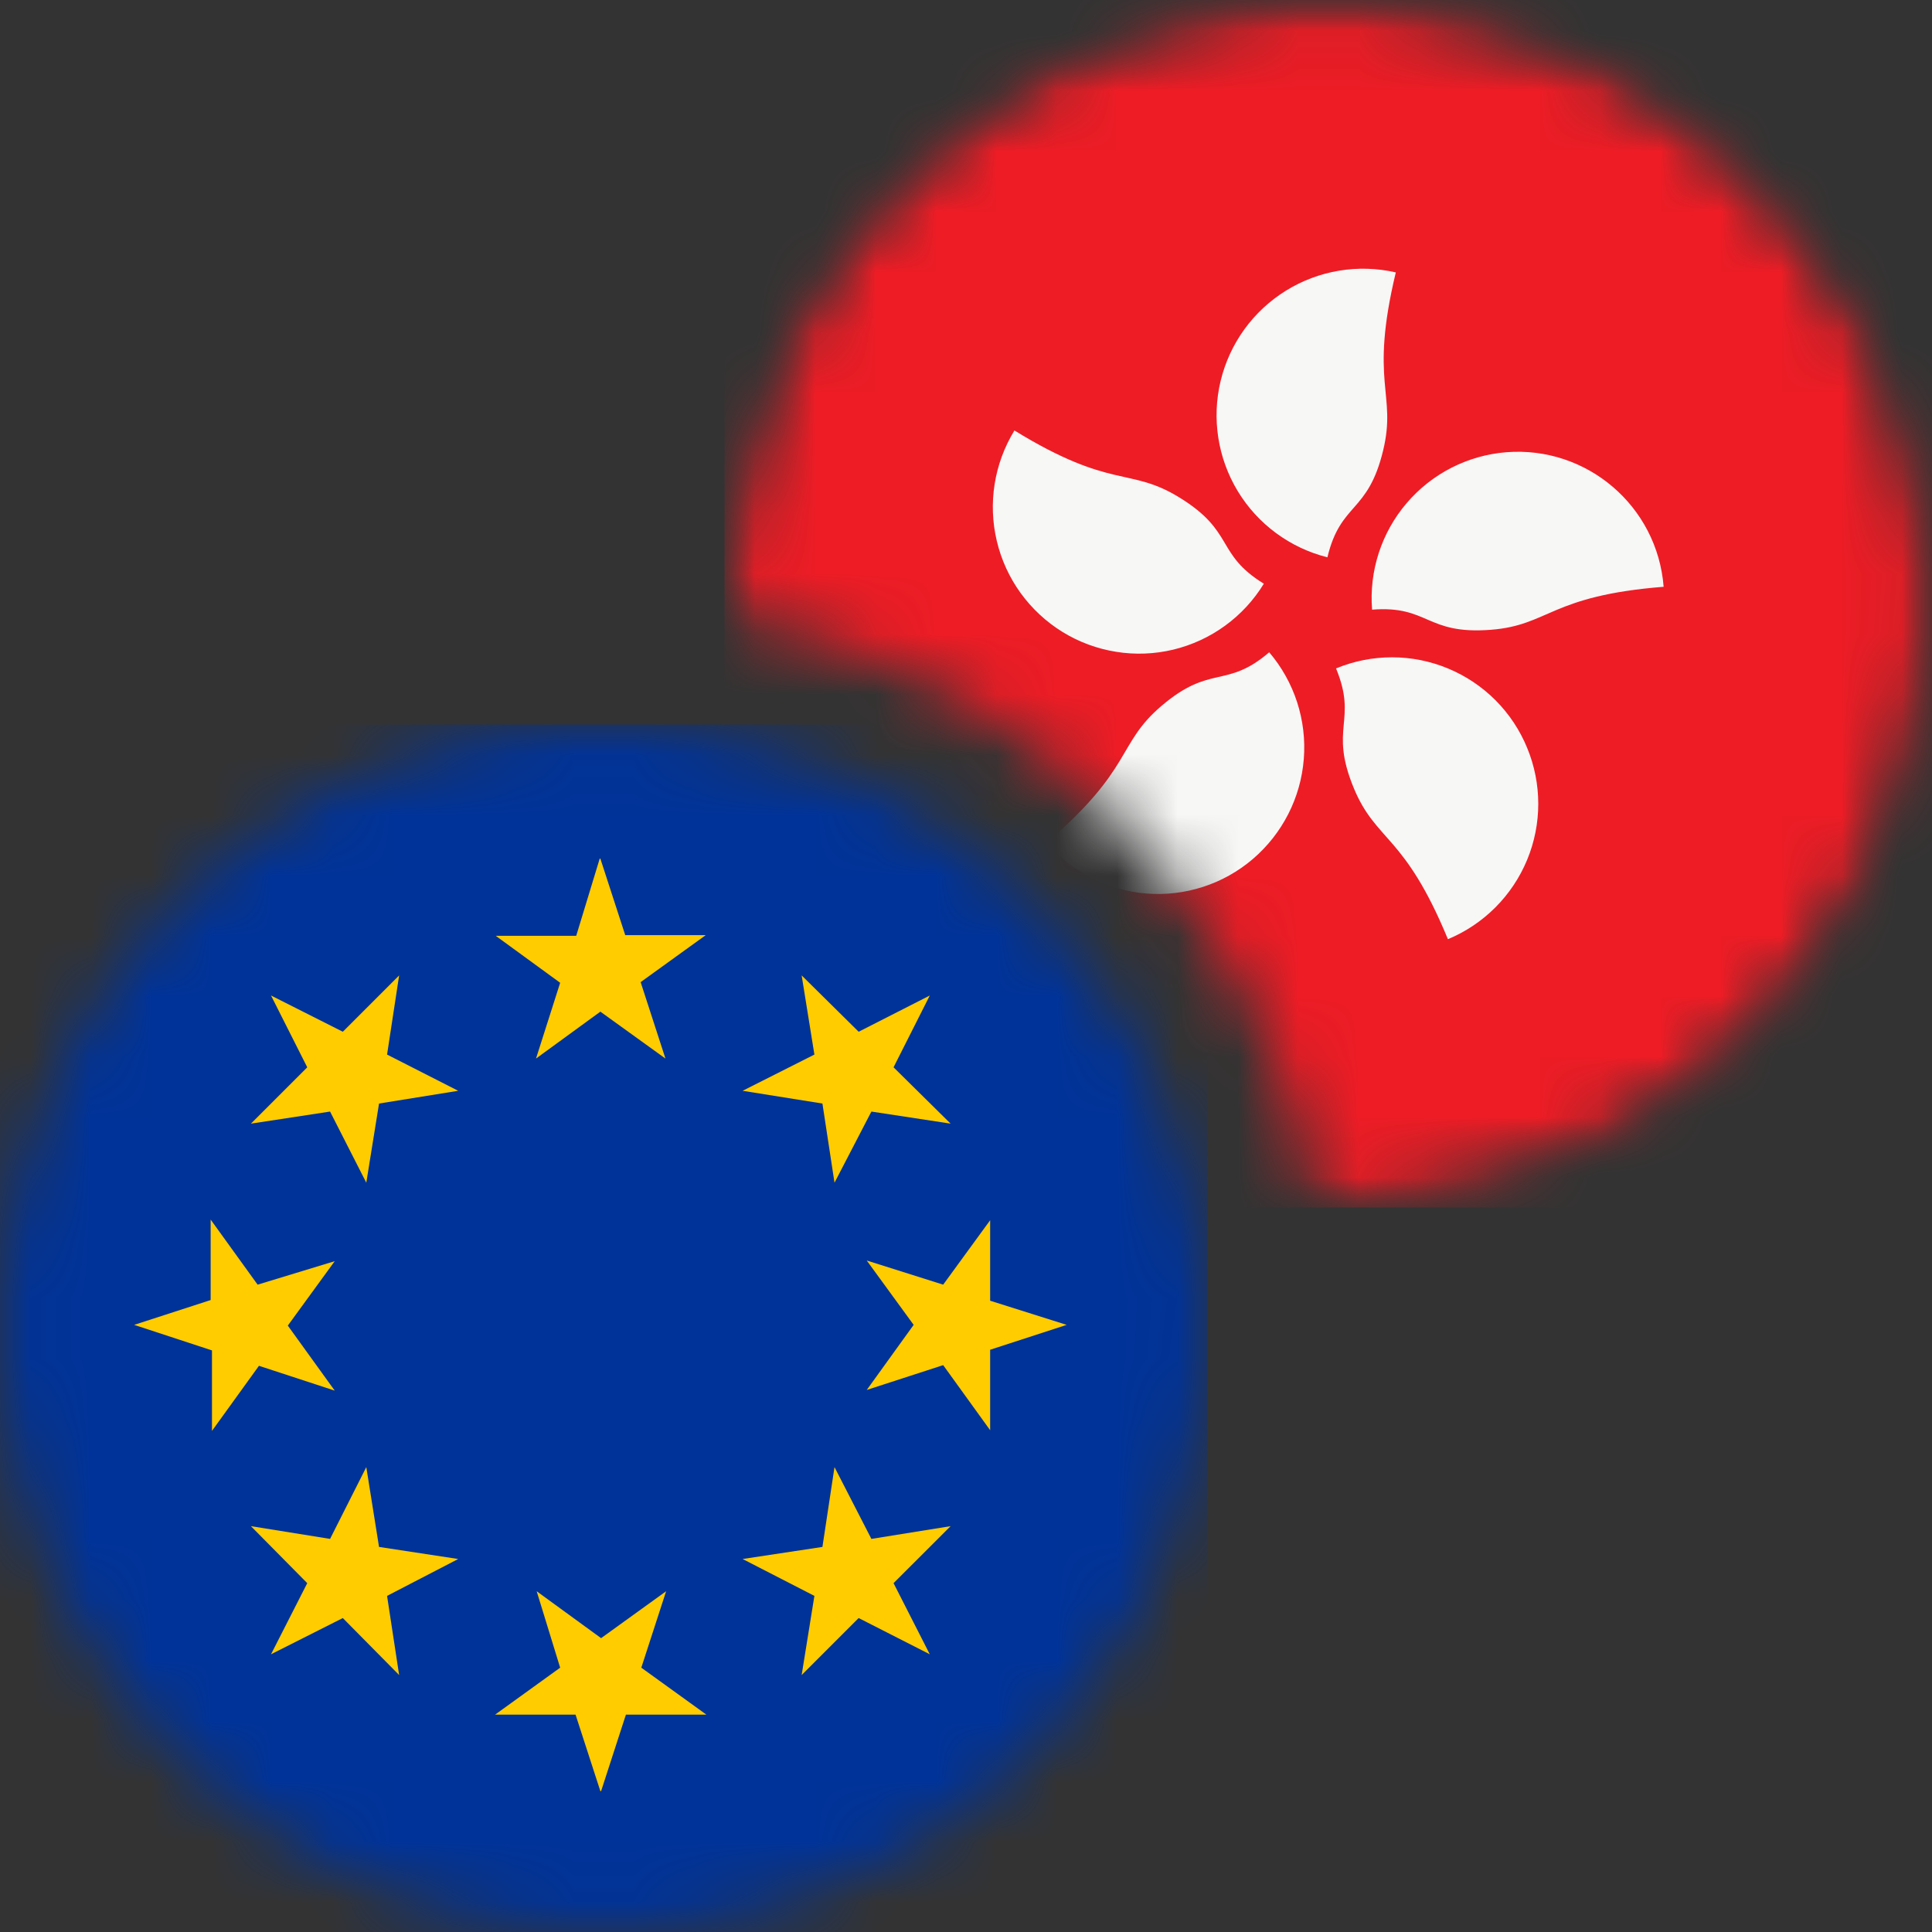 <svg width="32" height="32" viewBox="0 0 32 32" fill="none" xmlns="http://www.w3.org/2000/svg">
<rect x="0" y="0" width="32" height="32" fill="#333333" stroke="none"/>
<mask id="mask0_100_5022" style="mask-type:alpha" maskUnits="userSpaceOnUse" x="12" y="0" width="20" height="20">
<path fill-rule="evenodd" clip-rule="evenodd" d="M22 20C27.523 20 32 15.523 32 10C32 4.477 27.523 0 22 0C16.477 0 12 4.477 12 10C12 10.056 12.001 10.111 12.001 10.166C17.025 11.01 20.99 14.975 21.834 19.999C21.889 20 21.945 20 22 20Z" fill="#F44336"/>
</mask>
<g mask="url(#mask0_100_5022)">
<mask id="mask1_100_5022" style="mask-type:alpha" maskUnits="userSpaceOnUse" x="12" y="0" width="20" height="20">
<circle cx="22" cy="10" r="10" fill="white"/>
</mask>
<g mask="url(#mask1_100_5022)">
<path d="M12 20H32V0H12V20Z" fill="#EE1C25"/>
<path d="M22.91 7.457C22.657 8.512 22.207 8.311 21.986 9.231C21.366 9.075 20.832 8.681 20.501 8.135C20.17 7.588 20.068 6.932 20.217 6.311C20.366 5.689 20.755 5.152 21.298 4.815C21.841 4.478 22.496 4.369 23.119 4.512C22.677 6.352 23.137 6.512 22.91 7.457ZM19.533 8.239C20.458 8.806 20.128 9.172 20.933 9.668C20.767 9.94 20.549 10.176 20.292 10.363C20.034 10.551 19.742 10.685 19.433 10.76C19.123 10.834 18.802 10.847 18.487 10.796C18.173 10.746 17.871 10.635 17.6 10.468C17.052 10.13 16.66 9.59 16.511 8.964C16.361 8.338 16.466 7.679 16.802 7.13C18.413 8.119 18.708 7.731 19.533 8.239ZM19.233 11.696C20.057 10.991 20.303 11.419 21.022 10.804C21.44 11.294 21.646 11.93 21.595 12.571C21.545 13.213 21.241 13.808 20.752 14.227C20.51 14.434 20.23 14.591 19.927 14.689C19.625 14.787 19.305 14.825 18.988 14.8C18.671 14.774 18.362 14.687 18.078 14.542C17.795 14.397 17.543 14.198 17.337 13.956C18.773 12.727 18.496 12.326 19.233 11.696ZM22.422 13.051C22.008 12.048 22.49 11.946 22.129 11.071C22.423 10.949 22.738 10.887 23.057 10.887C23.375 10.887 23.69 10.95 23.984 11.072C24.278 11.194 24.545 11.373 24.77 11.598C24.995 11.824 25.173 12.091 25.294 12.386C25.54 12.98 25.54 13.648 25.294 14.242C25.048 14.836 24.576 15.309 23.982 15.556C23.26 13.807 22.793 13.948 22.422 13.051ZM24.695 10.431C23.614 10.516 23.667 10.024 22.726 10.098C22.675 9.457 22.881 8.822 23.299 8.333C23.716 7.844 24.31 7.541 24.951 7.49C26.284 7.386 27.451 8.383 27.555 9.719C25.672 9.868 25.661 10.356 24.695 10.431Z" fill="#F7F7F6"/>
</g>
</g>
<mask id="mask2_100_5022" style="mask-type:alpha" maskUnits="userSpaceOnUse" x="0" y="12" width="20" height="20">
<circle cx="10" cy="22" r="10" fill="white"/>
</mask>
<g mask="url(#mask2_100_5022)">
<path d="M0 12H20V32H0V12Z" fill="#003399"/>
<path d="M9.944 14.222L10.356 15.489H11.689L10.611 16.267L11.022 17.533L9.944 16.756L8.878 17.533L9.278 16.278L8.211 15.5H9.544L9.933 14.222H9.944ZM4.489 16.489L5.678 17.089L6.611 16.156L6.411 17.467L7.589 18.067L6.278 18.278L6.067 19.589L5.467 18.411L4.156 18.611L5.089 17.678L4.489 16.489ZM2.222 21.944L3.489 21.533V20.2L4.267 21.278L5.544 20.889L4.767 21.956L5.544 23.033L4.289 22.622L3.511 23.7V22.367L2.222 21.944ZM4.489 27.4L5.089 26.222L4.156 25.278L5.467 25.489L6.067 24.3L6.278 25.622L7.589 25.822L6.411 26.433L6.611 27.744L5.678 26.8L4.489 27.4ZM9.944 29.667L9.533 28.4H8.2L9.278 27.622L8.889 26.356L9.956 27.133L11.033 26.356L10.622 27.622L11.7 28.4H10.367L9.956 29.667H9.944ZM15.4 27.4L14.222 26.8L13.278 27.744L13.489 26.433L12.3 25.822L13.622 25.622L13.822 24.3L14.433 25.489L15.745 25.278L14.8 26.222L15.4 27.4ZM17.667 21.944L16.4 22.356V23.689L15.622 22.611L14.356 23.022L15.133 21.944L14.356 20.878L15.622 21.278L16.4 20.211V21.544L17.667 21.944ZM15.4 16.489L14.8 17.678L15.745 18.611L14.433 18.411L13.822 19.589L13.622 18.278L12.3 18.067L13.489 17.467L13.278 16.156L14.222 17.089L15.4 16.489Z" fill="#FFCC00"/>
</g>
</svg>
